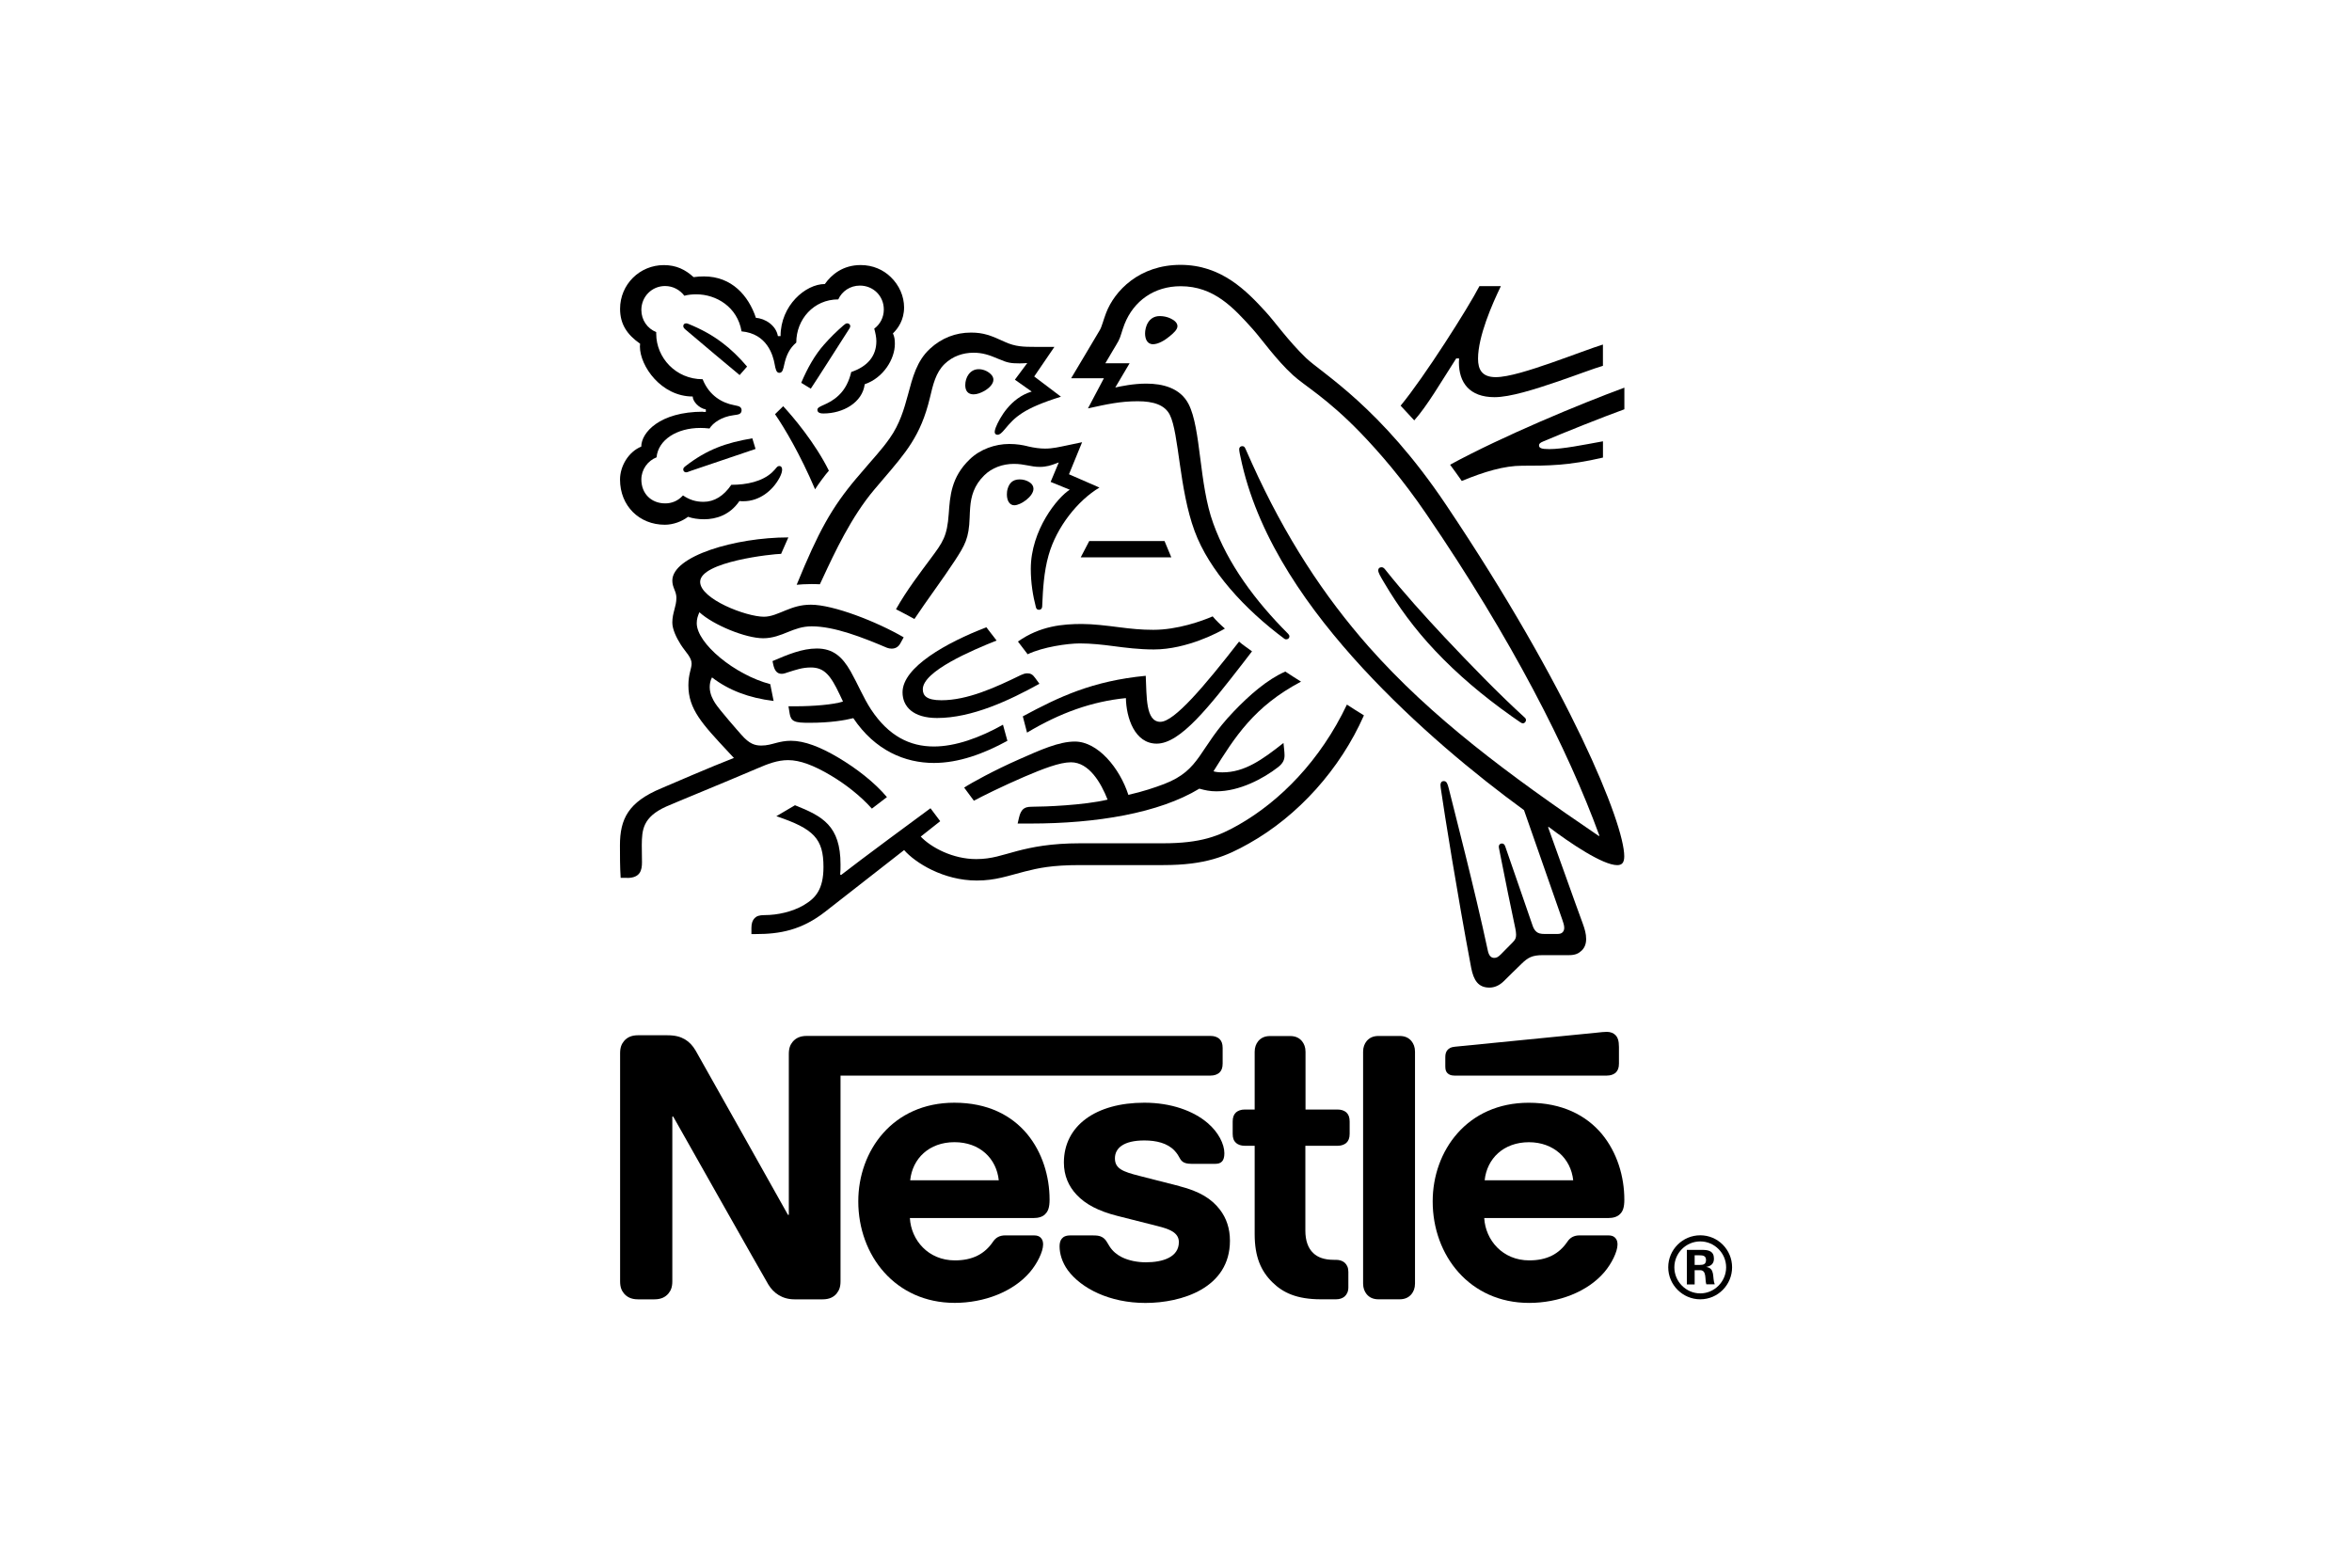 <?xml version="1.0" encoding="UTF-8"?>
<svg id="Calque_1" data-name="Calque 1" xmlns="http://www.w3.org/2000/svg" viewBox="0 0 600 400">
  <g>
    <path d="M393.64,112.65c5.42-2.31,15.14-6.19,20.74-8.22v-5.52c-11.25,4.15-31,12.34-44.46,19.66.36.45,2.71,3.75,2.98,4.15,5.69-2.35,10.8-3.89,15.41-3.89,6.46,0,11.75,0,20.61-2.08v-4.15c-4.97.9-10.26,1.99-13.69,1.99-2.03,0-2.62-.27-2.62-.95,0-.41.27-.68,1.04-.99h0Z"/>
    <path d="M262.19,166.92c3.88-1.85,10.17-2.75,13.28-2.75,2.85,0,5.79.32,8.49.68,3.07.41,6.64.86,10.39.86,8.49,0,16.81-4.52,18.12-5.33-1.04-.9-2.35-2.17-3.12-3.11-2.71,1.18-8.95,3.43-15.14,3.43-3.07,0-5.65-.27-8.49-.63-3.52-.45-6.87-.86-9.72-.86-4.75,0-10.62.45-16.32,4.48l2.48,3.25h.02Z"/>
    <path d="M262.69,123.09c-.77-.54-1.71-.77-2.58-.77-1.9,0-2.67,1.13-3.03,2.31-.18.54-.22,1.09-.22,1.54,0,1.63.72,2.75,1.9,2.75,1.63,0,4.88-2.26,4.88-4.2,0-.58-.27-1.18-.94-1.63h0Z"/>
    <path d="M331.91,173.93c-1.26-.77-3.07-1.95-4.02-2.58-4.65,2.03-9.26,6.1-13.19,10.22-9.04,9.4-8.22,14.83-17.76,18.49-2.39.9-5.33,1.9-9.09,2.75-2.21-6.82-7.77-13.6-13.65-13.6-4.07,0-8.77,2.12-14.19,4.52-6.37,2.8-12.2,6.01-14.05,7.23l2.48,3.35c1.9-1.04,7.37-3.75,12.83-6.1,4.75-2.03,9.04-3.71,11.93-3.71,4.65,0,7.69,5.29,9.35,9.53-6.1,1.45-16.13,1.81-19.16,1.81-1.4,0-1.9.22-2.39.63-.45.41-.82,1.13-1.04,2.12l-.36,1.54h3.25c16.9,0,32.85-2.67,43.11-8.9,1.45.41,2.71.68,4.34.68,5.88,0,11.93-3.21,15.72-6.15,1.35-1.04,1.67-1.99,1.67-3.03,0-.5-.05-.95-.09-1.4l-.18-1.76c-5.42,4.29-9.94,7.5-15.55,7.5-.99,0-1.71-.09-2.31-.27,5.47-8.77,10.35-16.54,22.32-22.87h0Z"/>
    <path d="M385.47,182.65l2.22,1.54c.31.22.54.36.82.36.45,0,.77-.45.77-.82,0-.22-.09-.46-.36-.68-6.6-6.01-13.69-13.33-20.33-20.38-5.2-5.56-10.53-11.43-15.23-17.36-.32-.41-.58-.58-.95-.58-.54,0-.82.36-.82.77,0,.63.45,1.4,1.59,3.3,3.43,5.83,7.69,11.7,12.92,17.22,5.65,6.01,12.29,11.62,19.38,16.63h0Z"/>
    <path d="M254.24,163.44l-2.62-3.39c-10.12,3.89-21.38,10.17-21.38,16.59,0,3.66,2.71,6.56,8.81,6.56,8.95,0,18.49-4.52,26.11-8.73l-1.09-1.49c-.63-.9-1.18-1.18-2.03-1.18-.54,0-1.13.22-1.63.45-6.56,3.21-13.65,6.42-20.25,6.42-3.79,0-4.75-1.18-4.75-2.8,0-4.61,12.56-9.94,18.8-12.43h0Z"/>
    <path d="M296.03,184.18c-3.84,0-3.48-6.56-3.75-11.75-13.55,1.31-22.05,5.33-31.36,10.35l1.08,4.15c8.45-5.06,16.59-7.96,25.22-8.81.09,4.97,2.22,11.62,7.86,11.62,6.05,0,13.42-9.49,22.05-20.61l2.26-2.94c-1.18-.9-2.48-1.72-3.3-2.49-8.85,11.39-16.54,20.47-20.06,20.47h0Z"/>
    <polygon points="297.07 138.04 277.87 138.04 275.7 142.2 298.8 142.2 297.07 138.04"/>
    <path d="M277.6,104.19c4.75-1.04,8.13-1.81,12.65-1.81,4.02,0,6.92.95,8.18,3.48,2.35,4.7,2.35,18.93,6.32,29.65,3.71,10.08,12.75,19.93,22.91,27.48.14.09.27.14.45.14.5,0,.82-.36.82-.72,0-.27-.09-.45-.31-.68-8.49-8.49-15.41-17.9-19.12-28.2-3.66-10.03-3.07-24.14-6.28-30.41-2.12-4.15-6.64-5.24-10.8-5.24-3.35,0-6.46.68-7.91.99l3.66-6.19h-6.19c1.31-2.31,2.67-4.43,3.35-5.69.58-1.08.82-2.44,1.54-4.29,2.35-5.92,7.55-9.67,14.32-9.67,8.49,0,13.47,5.47,18.39,10.94,2.26,2.53,5.96,7.82,10.26,11.75,2.94,2.71,8.54,5.74,17.17,14.64,4.97,5.16,10.75,11.84,16.85,20.79,21.82,31.95,36.15,60.11,44.15,82.07l-.14.09c-22.91-15.55-42.75-30.24-58.75-48.35-11.34-12.88-21.19-27.8-29.78-46.83-.58-1.26-1.08-2.44-1.63-3.66-.22-.5-.45-.63-.82-.63-.45,0-.77.32-.77.77,0,.5.22,1.58.72,3.75,4.56,19.7,17.22,37.38,30.73,52.06,13.47,14.59,28.69,27.16,41.21,36.29l9.76,27.93c.22.68.5,1.4.5,2.08,0,.5-.14.9-.45,1.18-.27.27-.63.41-1.45.41h-2.94c-1.26,0-1.76-.18-2.22-.54-.45-.36-.77-.9-.99-1.54-.86-2.62-6.01-17.31-7.01-20.29-.18-.54-.5-.72-.86-.72-.45,0-.77.36-.77.77,0,.36.14.77.36,2.03,1.31,6.68,2.85,14.19,3.47,17.04.27,1.31.58,2.53.58,3.43,0,.82-.18,1.26-.86,1.95l-3.03,3.07c-.72.72-1.13.9-1.71.9-.72,0-1.31-.5-1.59-1.76-3.43-16.04-8.63-35.93-9.98-41.45-.31-1.22-.54-1.9-1.26-1.9-.63,0-.86.46-.86.99,0,.41.09.9.14,1.26.82,5.69,4.11,26.43,7.69,45.38.63,3.25,1.85,5.06,4.65,5.06,1.26,0,2.48-.5,3.62-1.59,1.85-1.85,2.39-2.35,4.61-4.52,1.59-1.54,2.67-2.17,5.38-2.17h6.68c1.59,0,2.44-.41,3.21-1.13.72-.68,1.18-1.63,1.18-2.99s-.36-2.53-.86-3.93c-1.72-4.61-7.23-20.2-8.85-24.59l.14-.09c5.65,4.29,13.87,9.76,17.48,9.76,1.13,0,1.81-.5,1.81-2.26,0-8.32-13.83-42.53-45.42-89.62-16.81-25.08-31.59-33.54-35.75-37.51-4.56-4.39-8.05-9.36-10.26-11.75-4.92-5.38-11.3-12.02-21.78-12.02s-16.81,6.6-18.98,12.29c-.63,1.63-1.13,3.62-1.59,4.34-.99,1.63-5.47,9.26-7.32,12.3h8.36l-4.07,7.69h.02Z"/>
    <path d="M371.5,91.45h.72c0,.32-.05.68-.05.99,0,5.11,2.62,8.9,9.09,8.9,3.98,0,10.22-1.99,16.08-3.98,4.88-1.67,9.35-3.39,11.57-4.02v-5.43c-2.53.77-7.69,2.75-13.02,4.61-5.6,1.95-11.12,3.71-14.32,3.71-3.52,0-4.52-1.95-4.52-4.7,0-5.69,3.57-13.87,5.83-18.53h-5.47c-2.85,5.52-14.05,23.18-20.11,30.51l3.48,3.75c3.25-3.62,6.82-9.76,10.71-15.82h0Z"/>
    <path d="M409.91,263.28c-.72,0-1.45.09-2.67.22l-36.06,3.57c-1.04.09-1.54.41-1.9.82-.41.45-.58,1.04-.58,1.85v2.35c0,.9.18,1.31.5,1.67.41.45.99.68,1.81.68h38.91c.94,0,1.67-.27,2.22-.72.58-.54.86-1.26.86-2.35v-4.2c0-1.63-.31-2.44-.86-3.03-.5-.54-1.31-.86-2.22-.86h0Z"/>
    <path d="M205.12,230.91c-3.03,1.76-6.78,2.58-10.08,2.58-1.4,0-2.03.27-2.53.77-.54.54-.82,1.35-.82,2.48v1.59h1.13c6.05,0,11.66-.95,17.8-5.79l20.02-15.64c2.85,3.25,10.03,7.77,18.53,7.77,4.79,0,7.86-1.18,12.29-2.31,3.43-.86,6.78-1.63,14.1-1.63h21.19c10.85,0,16.09-2.26,21.87-5.52,12.56-7.05,23.27-18.98,29.32-32.68-1.59-.99-3.07-1.9-4.34-2.75-6.78,14.28-17.08,24.67-27.65,30.69-5.01,2.85-9.53,4.7-19.29,4.7h-21.1c-7.55,0-12.29.99-16,1.95-3.98,1.04-6.51,2.08-10.53,2.08-5.96,0-11.48-2.94-14.15-5.74l4.97-3.93-2.48-3.3c-1.45,1.04-19.12,14.1-22.82,17.04l-.22-.14c.09-.9.09-1.72.09-2.53,0-9.94-4.61-12.34-11.62-15.14l-4.75,2.8c9.62,3.21,12.02,5.79,12.02,12.97,0,5.69-2.03,7.96-4.97,9.67h0Z"/>
    <path d="M201.14,180.21l.32,1.95c.14.82.45,1.49,1.13,1.81.82.41,1.99.45,4.02.45,5.15,0,8.9-.63,11.07-1.18,5.56,8.27,13.19,11.43,20.56,11.43,6.28,0,12.65-2.31,18.75-5.65l-1.13-4.11c-5.96,3.35-12.15,5.56-17.62,5.56-6.1,0-11.52-2.62-16.04-9.45-1.9-2.89-3.39-6.51-5.2-9.72-2.17-3.79-4.52-5.83-8.63-5.83-3.75,0-7.41,1.54-11.3,3.21l.18.86c.31,1.4.86,2.39,2.17,2.39.58,0,1.18-.27,1.49-.36,2.17-.68,3.75-1.26,5.96-1.26,3.39,0,5.02,1.99,7.32,6.87l.86,1.81c-2.35.82-7.86,1.22-11.98,1.22h-1.95v.02Z"/>
    <path d="M295.86,80.65c-2.94,0-3.75,2.85-3.75,4.43,0,1.26.45,2.75,2.03,2.75,1.31,0,2.94-.95,4.2-1.99,1.22-.99,2.03-1.81,2.03-2.62s-.72-1.49-1.81-1.99c-.77-.36-1.71-.58-2.71-.58h0Z"/>
    <path d="M360.07,330.21c.54-.68.9-1.54.9-2.71v-59.15c0-1.18-.36-2.03-.9-2.71-.68-.82-1.63-1.31-3.03-1.31h-5.38c-1.4,0-2.35.5-3.03,1.31-.54.68-.9,1.54-.9,2.71v59.15c0,1.18.36,2.03.9,2.71.68.82,1.63,1.31,3.03,1.31h5.38c1.4,0,2.35-.5,3.03-1.31Z"/>
    <path d="M213.43,330.03c.63-.77.99-1.63.99-3.12v-52.47h94.4c.95,0,1.67-.27,2.22-.72.58-.54.86-1.26.86-2.35v-3.98c0-1.08-.27-1.81-.86-2.35-.54-.45-1.26-.72-2.22-.72h-103.03c-1.72,0-2.8.58-3.57,1.49-.63.77-.99,1.63-.99,3.12v41.04h-.22s-22.46-40.04-23.54-41.89c-.77-1.31-1.63-2.22-2.75-2.89-1.13-.63-2.31-1.04-4.56-1.04h-7.41c-1.72,0-2.8.58-3.57,1.49-.63.77-.99,1.63-.99,3.11v58.17c0,1.49.36,2.35.99,3.12.77.9,1.85,1.49,3.57,1.49h4.2c1.71,0,2.8-.58,3.57-1.49.63-.77.99-1.63.99-3.12v-42.03h.22s23.32,41.31,24.27,42.85c1.31,2.17,3.52,3.79,6.68,3.79h7.19c1.71,0,2.8-.58,3.57-1.49h0Z"/>
    <path d="M266.62,309.79c.77-.72,1.13-1.76,1.13-3.71,0-5.92-1.85-12.06-5.74-16.76-3.98-4.75-10.03-7.96-18.57-7.96-15.68,0-24.49,12.25-24.49,25.17,0,13.79,9.45,25.9,24.59,25.9,7.55,0,14.95-2.85,19.21-7.86,1.85-2.17,3.35-5.2,3.35-7.05,0-.63-.14-1.18-.5-1.59-.36-.45-.9-.72-1.85-.72h-7.28c-1.45,0-2.44.54-3.16,1.63-2.12,3.12-5.2,4.75-9.72,4.75-6.78,0-11.16-5.16-11.48-10.8h31.45c1.4,0,2.39-.32,3.07-.99h0ZM232.19,301.15c.58-5.56,4.84-9.72,11.3-9.72s10.71,4.15,11.3,9.72h-22.59Z"/>
    <path d="M184.33,87.52c-2.53-1.95-5.38-3.52-8.72-4.88-.22-.09-.41-.14-.58-.14-.5,0-.72.36-.72.68,0,.27.09.5.5.86,3.93,3.35,11.52,9.72,13.87,11.66l1.9-2.17c-2.03-2.39-4.11-4.39-6.24-6.01h0Z"/>
    <path d="M159.98,224.01c3.39,0,3.79-2.03,3.79-3.98,0-1.31-.05-2.8-.05-4.43.05-3.75.18-7.09,6.24-9.81,2.44-1.08,14.42-5.96,23.31-9.76,2.62-1.13,5.06-2.08,7.77-2.08,3.03,0,6.51,1.31,10.85,3.88,3.66,2.17,7.5,5.11,10.53,8.49l3.84-2.94c-3.3-3.89-7.86-7.37-12.42-10.08-4.56-2.71-8.63-4.29-12.06-4.29-1.49,0-2.71.27-3.75.54-1.22.32-2.35.68-3.79.68-1.67,0-3.07-.41-5.11-2.75-.77-.86-5.65-6.42-6.68-8.05-.5-.77-1.4-2.31-1.4-4.11,0-.77.14-1.67.58-2.48,4.2,3.25,9.4,5.24,15.72,6.01l-.86-4.29c-9.08-2.39-18.75-10.39-18.75-15.55,0-1.08.27-1.86.68-2.8,3.52,3.25,11.79,6.64,16.27,6.64,2.44,0,4.43-.82,6.32-1.59,1.81-.72,3.62-1.45,6.05-1.45,5.79,0,12.92,2.8,19.21,5.47.36.14.77.22,1.18.22.99,0,1.76-.45,2.26-1.4l.82-1.49c-6.92-4.02-17.94-8.32-23.68-8.32-2.62,0-4.52.68-6.32,1.4-2.03.82-3.79,1.67-5.65,1.67-4.56,0-16.27-4.52-16.27-8.9,0-5.16,18.62-7.14,20.65-7.14l1.85-4.2c-13.51,0-29.6,4.75-29.6,11.02,0,1.81,1.04,2.71,1.04,4.39,0,2.26-1.04,3.79-1.04,6.32,0,1.67.99,3.79,2.17,5.65,1.26,1.95,2.75,3.21,2.75,4.84,0,1.22-.82,2.67-.82,5.52,0,6.1,3.48,9.81,10.26,17.08l1.35,1.45c-5.6,2.17-16.04,6.68-18.49,7.73-8.45,3.52-10.58,7.82-10.58,14.59,0,2.62,0,5.6.18,8.27h1.66Z"/>
    <path d="M412.12,315.93c-.36-.45-.9-.72-1.85-.72h-7.28c-1.45,0-2.44.54-3.16,1.63-2.12,3.12-5.2,4.75-9.72,4.75-6.78,0-11.16-5.16-11.48-10.8h31.54c1.4,0,2.39-.32,3.07-.99.77-.72,1.13-1.76,1.13-3.71,0-5.92-1.85-12.06-5.74-16.76-3.98-4.75-10.12-7.96-18.66-7.96-15.68,0-24.49,12.25-24.49,25.17,0,13.79,9.45,25.9,24.59,25.9,7.55,0,14.95-2.85,19.21-7.86,1.85-2.17,3.35-5.2,3.35-7.05,0-.63-.14-1.18-.5-1.59h0ZM390.03,291.44c6.32,0,10.71,4.15,11.3,9.72h-22.59c.58-5.56,4.84-9.72,11.3-9.72h0Z"/>
    <path d="M262.14,113.86c-1.31-.31-2.71-.58-4.7-.58-3.57,0-7.41,1.35-10.03,3.89-4.79,4.56-5.06,9.49-5.38,13.87-.41,5.83-1.49,7.28-4.65,11.53-2.58,3.48-6.1,8.05-8.81,12.88.86.41,3.71,1.95,4.7,2.49,3.12-4.7,7.45-10.49,10.3-14.87,2.58-3.98,3.62-5.69,3.79-11.02.05-.9.05-1.76.14-2.62.22-2.75.95-5.56,3.57-8.13,1.95-1.95,4.75-2.94,7.55-2.94s4.29.77,6.64.77c1.67,0,2.89-.41,3.98-.82l.86-.32-2.08,4.97,4.88,1.99c-3.12,1.95-9.94,10.3-9.94,20.2,0,3.57.54,6.87,1.31,9.81.09.31.27.63.77.63.45,0,.77-.27.82-.77l.05-1.04c.14-3.03.36-7.82,1.59-12.11,2.03-7.23,7.5-14.01,12.97-17.27l-7.77-3.39,3.35-8.18-3.66.77c-2.22.46-3.84.86-5.79.86-1.26,0-2.71-.18-4.43-.58h-.02Z"/>
    <path d="M300.92,302.65l-10.26-2.62c-4.25-1.08-6.24-1.85-6.24-4.48s2.26-4.56,7.5-4.56c3.07,0,5.88.68,7.69,2.58,1.49,1.59,1.22,2.39,2.39,3.03.72.36,1.54.36,2.8.36h5.11c.82,0,1.4-.14,1.85-.63.36-.41.58-1.04.58-2.08,0-2.35-1.54-5.38-4.25-7.69-3.62-3.11-9.31-5.2-16.18-5.2-12.38,0-20.51,5.88-20.51,15.27,0,3.35,1.22,6.05,3.21,8.18,2.31,2.48,5.6,4.2,10.39,5.42l10.35,2.62c2.85.72,5.38,1.59,5.38,4.07,0,3.84-4.07,5.16-8.41,5.16-2.12,0-4.34-.41-6.15-1.31-1.26-.63-2.35-1.54-3.12-2.75-.68-1.04-.9-1.81-1.95-2.39-.63-.36-1.4-.41-2.44-.41h-5.6c-1.22,0-1.81.36-2.22.86-.41.5-.54,1.22-.54,1.95,0,1.81.63,4.07,2.12,6.1,3.43,4.61,10.62,8.32,19.79,8.32s21.55-3.75,21.55-15.87c0-3.12-.9-5.79-2.58-7.96-2.12-2.75-5.15-4.65-10.3-5.96h.02Z"/>
    <path d="M320.07,314.89c0,5.79,1.59,9.4,4.52,12.29,2.71,2.67,6.24,4.34,12.38,4.34h3.84c.95,0,1.67-.27,2.21-.72.58-.54.95-1.26.95-2.35v-3.93c0-1.08-.36-1.81-.95-2.35-.54-.45-1.26-.72-2.21-.72h-.54c-2.44,0-4.11-.63-5.24-1.71-1.35-1.26-2.03-3.21-2.03-5.74v-21.65h8.22c.94,0,1.67-.27,2.22-.72.58-.54.86-1.26.86-2.35v-3.11c0-1.09-.27-1.81-.86-2.35-.54-.45-1.26-.72-2.22-.72h-8.18v-14.73c0-1.18-.36-2.03-.9-2.71-.68-.82-1.63-1.31-3.03-1.31h-5.11c-1.4,0-2.35.5-3.03,1.31-.54.68-.9,1.54-.9,2.71v14.73h-2.53c-.95,0-1.67.27-2.22.72-.58.54-.86,1.26-.86,2.35v3.11c0,1.09.27,1.81.86,2.35.54.45,1.26.72,2.22.72h2.53v22.55h0Z"/>
    <path d="M218.5,122c-6.37,7.55-9.72,13.65-15.27,27.21.9-.09,2.22-.18,3.66-.18.72,0,1.31,0,2.26.05l.68-1.45c3.11-6.69,7.32-15.73,13.19-22.69l2.03-2.39c6.05-7.09,9.81-11.3,12.15-20.97.82-3.43,1.49-6.51,3.79-8.73,2.08-1.99,4.7-2.85,7.37-2.85,2.26,0,3.93.54,6.37,1.59,2.22.95,3.03,1.13,5.38,1.13.82,0,1.4-.05,1.95-.09l-3.16,4.25,4.29,3.03c-5.38,1.59-8.22,6.78-9.17,9.17-.18.5-.27.82-.27,1.13,0,.36.18.72.72.72.58,0,1.04-.45,1.81-1.35,2.62-3.16,4.7-5.33,14.37-8.36l-6.82-5.16,5.15-7.55h-4.84c-3.07,0-5.11-.05-7.77-1.26-3.62-1.67-5.47-2.39-8.68-2.39-3.93,0-7.5,1.4-10.44,4.11-3.39,3.12-4.43,7.28-5.65,11.84-.95,3.52-2.08,7.41-4.61,10.98-2.12,3.03-3.66,4.52-8.49,10.22h.02Z"/>
    <path d="M197.71,105.68c2.39,3.48,6.41,10.22,10.22,19.17.68-1.13,2.71-3.88,3.52-4.75-3.48-7.05-9.17-13.79-11.66-16.45,0,0-2.08,2.03-2.08,2.03Z"/>
    <path d="M251.16,99.72c1.22-.72,2.26-1.76,2.26-2.85,0-.5-.22-.99-.72-1.45-.86-.82-2.03-1.22-3.03-1.22-2.26,0-3.43,2.12-3.43,4.07,0,1.49.72,2.35,2.12,2.35.86,0,1.85-.36,2.8-.9h0Z"/>
    <path d="M174.3,119.79c0,.32.22.72.72.72.31,0,.58-.14,1.18-.36l16.54-5.6-.82-2.71c-6.73,1.13-11.62,2.85-17.17,7.19-.32.27-.45.46-.45.77Z"/>
    <path d="M179.36,105.05c-11.07,0-15.77,5.33-15.77,8.9-3.3,1.35-5.42,5.02-5.42,8.41,0,6.73,4.92,11.53,11.43,11.53,2.17,0,4.39-.86,5.92-2.03,1.13.41,2.58.63,4.07.63,3.12,0,6.6-1.08,9.04-4.65.36.05.68.05,1.04.05,3.98,0,7.41-2.62,9.22-6.05.45-.86.63-1.54.63-2.03s-.22-.9-.72-.9c-.63,0-.72.58-1.85,1.63-2.53,2.31-6.41,3.16-10.39,3.16-1.95,2.85-4.34,4.34-7.09,4.34-2.03,0-3.62-.54-5.24-1.63-1.31,1.45-2.94,2.03-4.52,2.03-3.57,0-6.1-2.48-6.1-6.1,0-2.53,1.63-4.79,3.88-5.65.41-4.48,5.2-7.5,11.16-7.5.77,0,1.54.05,2.35.14.9-1.45,3.07-2.99,6.15-3.39.63-.09,1.13-.14,1.49-.32s.54-.54.54-.95c0-.36-.14-.68-.5-.9-.31-.18-.86-.27-1.49-.41-2.85-.54-6.24-2.31-7.95-6.6-6.82,0-11.84-5.47-11.84-11.62v-.41c-2.26-.9-3.79-3.07-3.79-5.65,0-3.39,2.67-6.1,6.05-6.1,2.03,0,3.79.99,4.92,2.48.95-.27,2.03-.36,3.07-.36,5.06,0,10.48,3.21,11.52,9.45,6.51.58,8.05,6.1,8.45,8.41.22,1.18.41,2.17,1.18,2.17.82,0,.99-.9,1.26-2.12.5-2.31,1.35-4.15,3.07-5.6,0-5.92,4.43-11.02,10.71-11.02.95-2.08,3.03-3.52,5.52-3.52,3.39,0,6.1,2.62,6.1,6.1,0,2.03-.95,3.79-2.44,4.88.32,1.18.54,2.22.54,3.21,0,3.79-2.26,6.46-6.41,7.86-.54,2.31-1.54,4.39-3.16,5.92-2.71,2.62-5.47,2.62-5.47,3.71,0,.58.41.95,1.54.95,5.02,0,9.94-2.8,10.53-7.46,4.79-1.63,7.69-6.46,7.69-10.3,0-.99-.09-1.85-.5-2.67,1.31-1.26,2.85-3.43,2.85-6.64,0-2.8-1.22-5.65-3.39-7.73-1.9-1.86-4.56-3.07-7.69-3.07-4.52,0-7.45,2.44-9.13,4.84-4.92,0-11.3,5.47-11.3,13.29h-.68c-.45-2.71-3.25-4.52-5.6-4.65-1.9-5.69-6.19-10.58-13.24-10.58-.82,0-1.81.05-2.67.18-2.08-1.9-4.39-3.07-7.59-3.07-6.15,0-11.16,4.92-11.16,11.16,0,3.89,1.76,6.56,5.11,8.9,0,0-.05.5-.05.72,0,4.97,5.42,12.75,13.47,12.75,0,1.26,1.59,2.99,3.35,3.3v.63h-.68l-.02-.02Z"/>
    <path d="M216.91,83.22c0-.36-.31-.72-.77-.72-.41,0-.63.27-1.04.58-1.71,1.49-3.25,2.99-4.88,4.84-2.31,2.58-4.25,6.01-5.83,9.76l2.44,1.49c1.67-2.48,7.05-10.98,9.81-15.27.18-.27.27-.5.27-.68h0Z"/>
  </g>
  <path d="M433.48,320.29h-1.17v2.46h1.26c.9,0,1.64-.13,1.64-1.25s-.82-1.21-1.73-1.21M435.29,327.72c-.43-1.25.17-3.63-1.6-3.63h-1.38v3.63h-1.99v-8.81h3.93c1.59,0,2.98.3,2.98,2.24,0,1.3-.78,1.91-1.99,2.11,2.38.34,1.51,2.72,2.19,4.44h-2.15,0ZM433.74,316.75c-3.63,0-6.61,2.98-6.61,6.61s2.98,6.65,6.61,6.65,6.6-3.03,6.6-6.65-2.98-6.61-6.6-6.61M433.74,331.52c-4.49,0-8.17-3.67-8.17-8.17s3.67-8.16,8.17-8.16,8.12,3.67,8.12,8.16-3.63,8.17-8.11,8.17"/>
</svg>